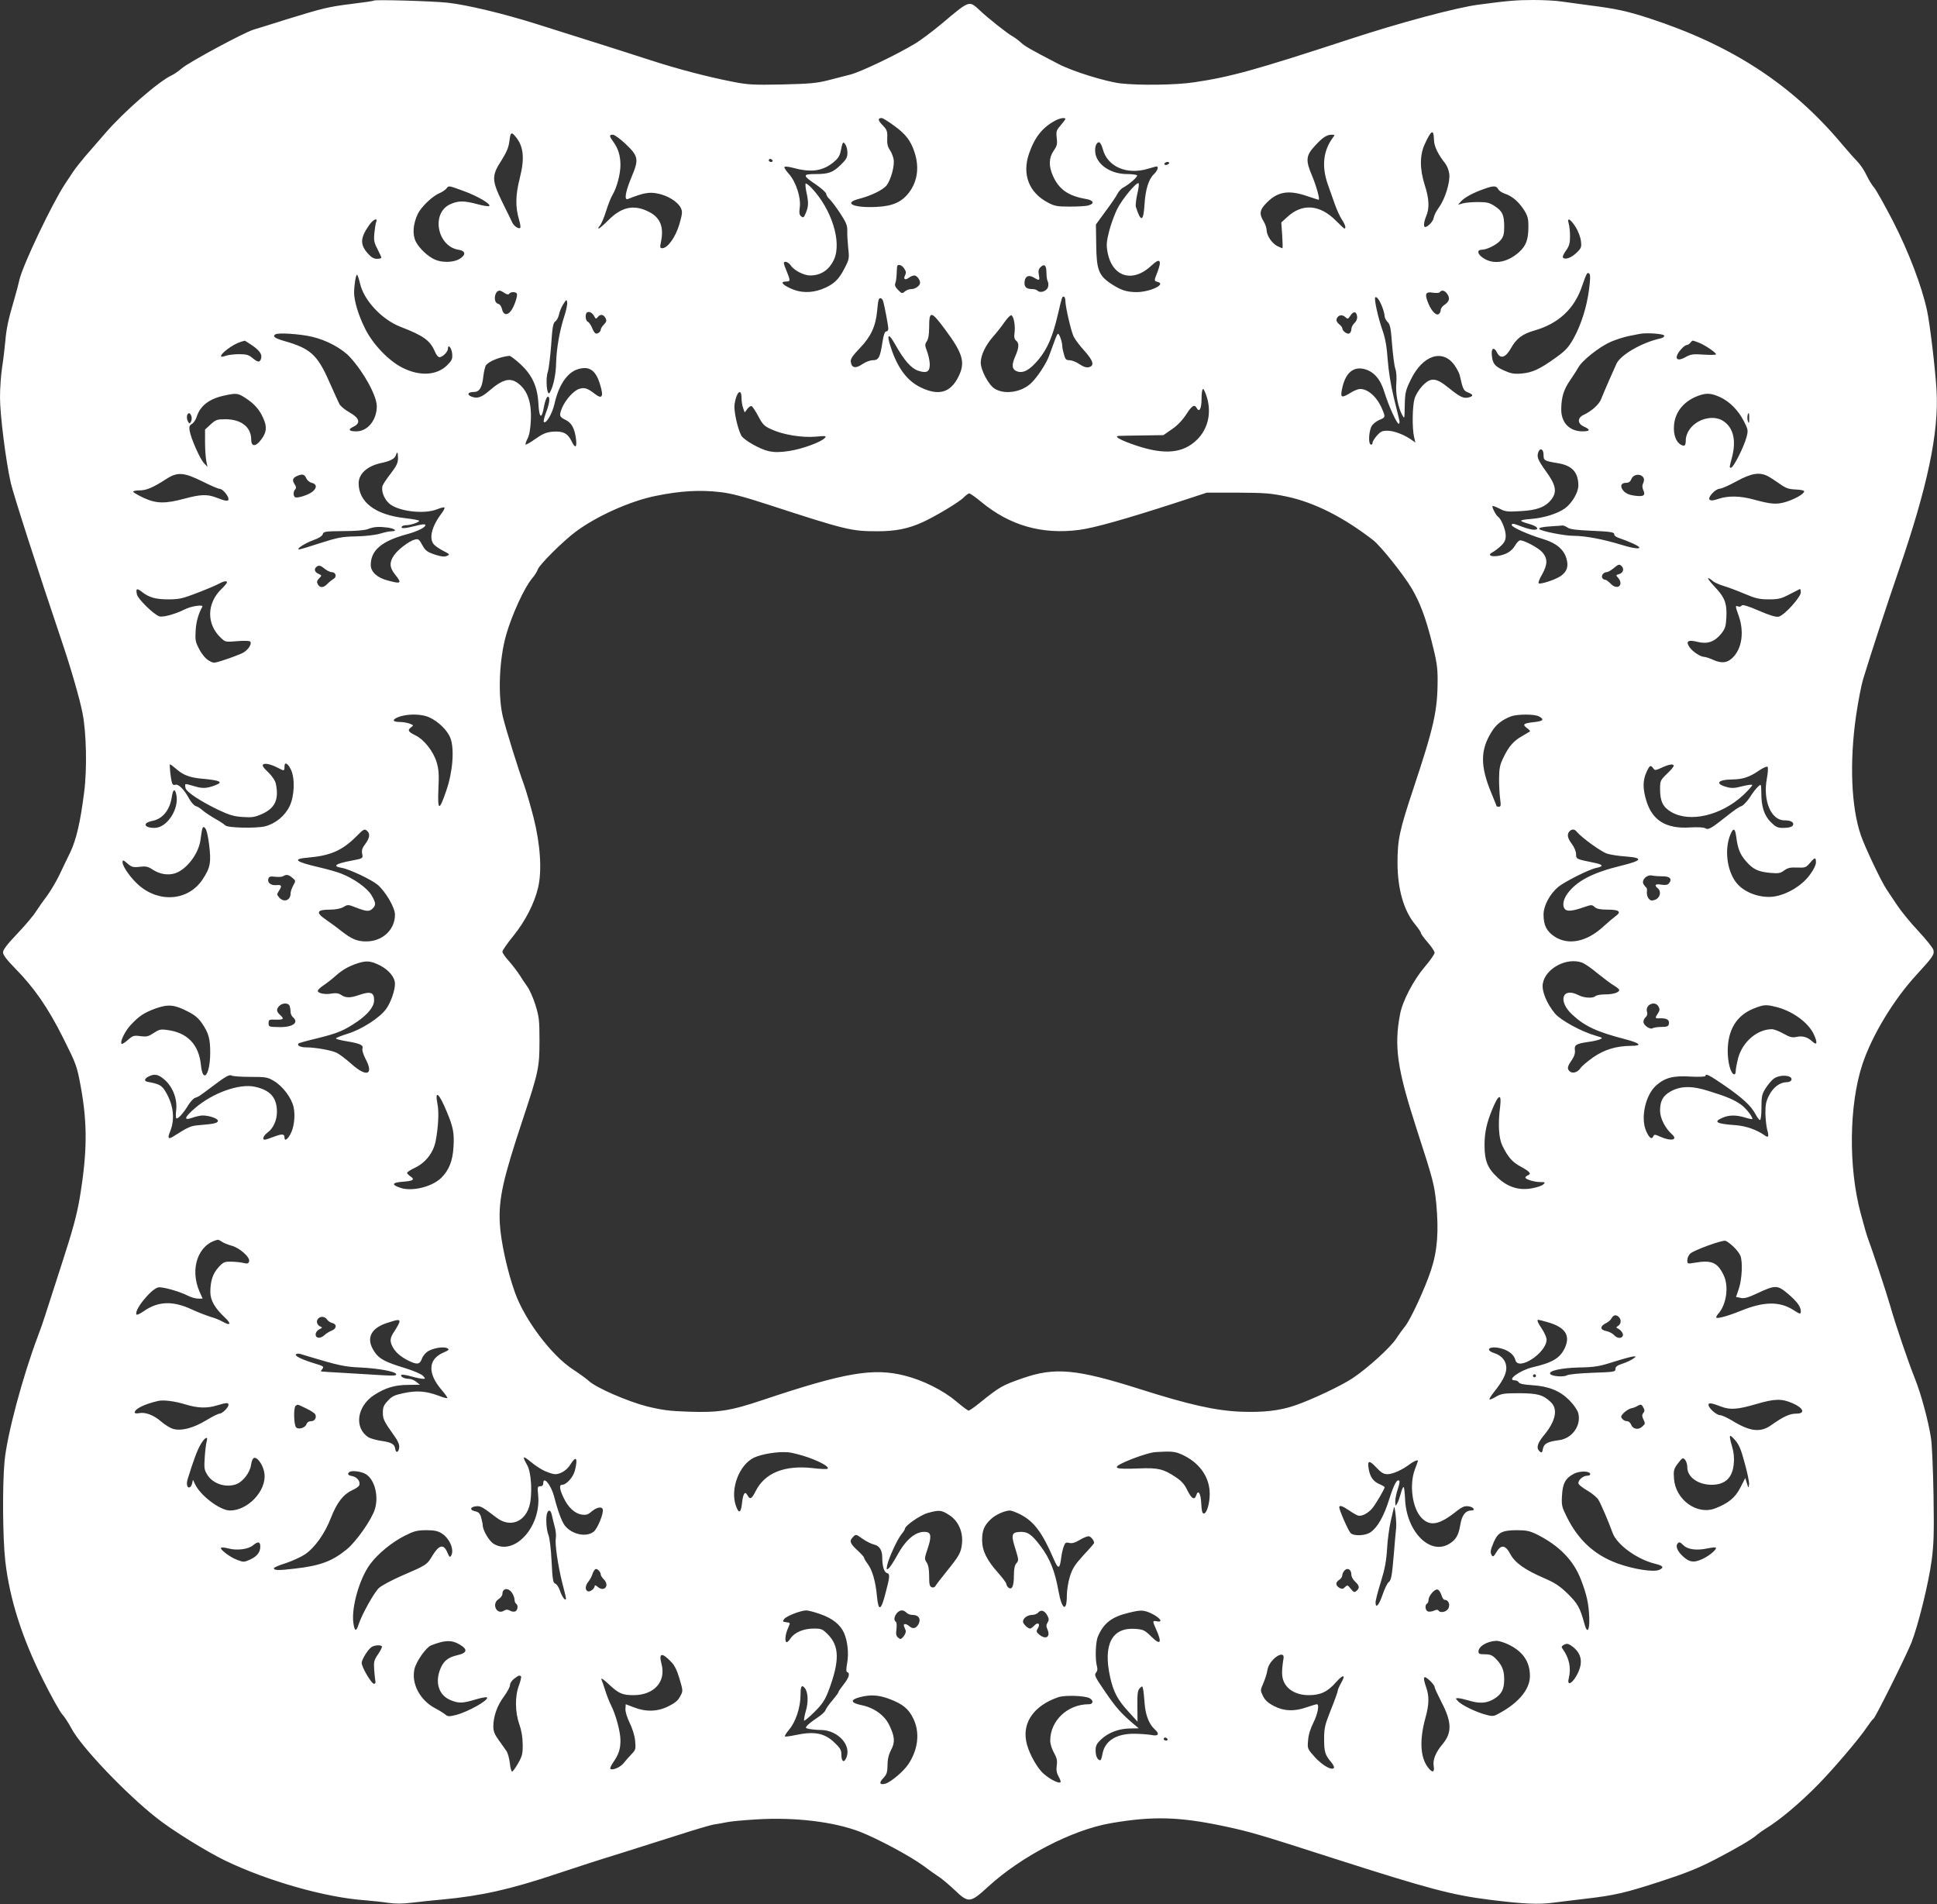 <?xml version="1.0" standalone="no"?>
<!DOCTYPE svg PUBLIC "-//W3C//DTD SVG 20010904//EN"
 "http://www.w3.org/TR/2001/REC-SVG-20010904/DTD/svg10.dtd">
<svg version="1.0" xmlns="http://www.w3.org/2000/svg"
 width="1280pt" height="1258pt" viewBox="0 0 1280 1258"
 preserveAspectRatio="xMidYMid meet">
<rect x="0" y="0" width="1280" height="1258" fill="#333333" stroke="none"/>
<g transform="translate(0,1258) scale(0.1,-0.1)"
fill="#ffffff" stroke="none">
<path d="M2470 12576 c-3 -3 -66 -12 -140 -21 -156 -19 -194 -28 -430 -101
-96 -30 -197 -62 -225 -70 -67 -21 -428 -216 -473 -255 -20 -17 -49 -38 -66
-46 -85 -38 -320 -243 -441 -384 -44 -50 -104 -119 -133 -153 -29 -34 -64 -79
-79 -101 -14 -22 -38 -58 -53 -80 -85 -128 -278 -534 -301 -631 -6 -27 -21
-85 -34 -129 -40 -134 -53 -197 -60 -280 -4 -44 -13 -122 -21 -172 -8 -51 -14
-140 -14 -198 0 -117 38 -417 71 -565 19 -81 173 -560 335 -1040 61 -180 121
-386 140 -485 25 -129 30 -368 10 -520 -25 -198 -52 -312 -91 -395 -20 -41
-54 -111 -75 -156 -22 -44 -59 -106 -82 -137 -24 -31 -55 -76 -70 -99 -14 -24
-69 -89 -122 -145 -67 -70 -96 -108 -96 -125 0 -17 24 -49 78 -104 127 -129
217 -258 318 -459 88 -176 92 -186 117 -321 46 -249 44 -439 -7 -744 -19 -110
-47 -213 -116 -425 -50 -154 -100 -309 -111 -344 -11 -36 -33 -99 -49 -140
-102 -271 -204 -654 -220 -826 -15 -164 -12 -509 5 -660 29 -251 110 -504 247
-779 55 -111 113 -214 128 -231 15 -16 43 -59 61 -93 62 -120 360 -433 565
-594 102 -81 331 -223 454 -282 281 -135 663 -243 920 -261 47 -4 116 -11 154
-17 49 -7 95 -7 160 1 50 6 141 16 201 21 256 24 448 67 755 170 113 38 302
99 420 135 118 37 296 94 395 125 99 32 198 61 220 65 22 3 60 10 85 15 25 6
114 14 197 19 254 16 513 -15 687 -82 119 -47 330 -160 416 -223 41 -31 91
-66 110 -78 19 -13 64 -51 100 -85 90 -86 102 -84 217 21 219 202 558 378 813
422 278 48 452 43 750 -20 172 -37 215 -49 725 -213 627 -201 782 -242 1030
-273 224 -28 323 -32 420 -19 44 6 140 17 213 26 190 22 261 38 497 115 163
53 244 85 360 145 149 78 242 132 280 166 11 9 34 25 51 36 89 53 228 169 351
295 101 103 272 304 318 374 20 29 40 56 46 59 13 9 212 408 250 502 44 111
115 398 134 546 14 107 16 181 12 430 -3 166 -10 336 -17 377 -17 112 -66 292
-106 392 -45 112 -127 353 -164 483 -26 91 -123 382 -148 447 -6 15 -27 89
-47 164 -81 304 -76 712 11 979 63 192 208 432 361 597 105 115 117 131 109
162 -3 13 -47 68 -98 123 -51 54 -115 132 -142 173 -27 41 -59 89 -70 105 -34
50 -142 277 -169 356 -64 185 -76 483 -32 789 14 96 35 204 46 240 54 178 160
500 234 715 193 560 268 917 252 1195 -8 139 -44 444 -63 529 -35 162 -122
389 -225 590 -56 108 -112 207 -124 221 -13 14 -35 50 -50 81 -14 31 -43 74
-64 95 -21 21 -66 73 -101 114 -330 393 -726 651 -1271 829 -145 47 -217 63
-389 85 -69 9 -155 21 -192 26 -37 6 -120 10 -185 10 -110 0 -171 -5 -364 -31
-145 -19 -516 -118 -854 -229 -617 -202 -786 -249 -1026 -284 -119 -18 -360
-21 -484 -7 -99 12 -316 79 -410 128 -185 96 -222 117 -250 143 -16 15 -41 33
-54 40 -29 15 -160 118 -216 171 -72 67 -66 69 -250 -86 -59 -49 -139 -110
-178 -133 -120 -73 -363 -189 -429 -205 -35 -9 -101 -26 -148 -38 -71 -18
-120 -23 -300 -27 -193 -4 -228 -2 -329 18 -169 33 -367 85 -551 145 -91 30
-253 81 -360 115 -107 34 -278 88 -380 120 -225 71 -465 128 -591 142 -105 11
-481 22 -489 14z m3439 -827 c76 -55 109 -98 134 -174 33 -99 20 -193 -36
-267 -48 -63 -108 -90 -214 -95 -151 -8 -225 25 -117 53 79 20 158 59 182 88
30 39 55 132 47 175 -4 19 -15 47 -26 62 -13 19 -18 41 -16 77 2 45 -2 55 -31
85 -31 32 -33 47 -6 47 8 0 45 -23 83 -51z m1131 45 c0 -4 -14 -22 -31 -42
-28 -32 -31 -40 -26 -83 5 -41 2 -53 -21 -86 -31 -46 -33 -100 -4 -165 40 -90
102 -133 220 -153 49 -8 57 -31 15 -42 -16 -5 -71 -8 -123 -8 -84 0 -101 3
-146 27 -125 66 -171 186 -124 323 38 110 90 175 177 220 29 15 63 20 63 9z
m2436 -139 c1 -43 27 -95 75 -156 11 -14 23 -44 26 -67 7 -54 -27 -165 -68
-222 -18 -24 -33 -55 -35 -69 -2 -22 -38 -60 -56 -61 -13 0 -9 35 7 73 22 52
19 115 -10 204 -34 107 -34 199 1 273 43 93 58 100 60 25z m-6074 28 c58 -66
67 -144 33 -279 -29 -115 -30 -190 -5 -276 8 -26 11 -50 8 -53 -10 -11 -43 12
-54 37 -6 13 -35 73 -65 133 -70 144 -71 174 -6 274 34 54 48 87 53 127 7 58
12 64 36 37z m732 -54 c85 -81 89 -101 40 -217 -41 -98 -51 -157 -25 -147 103
41 142 48 198 36 66 -13 132 -54 152 -95 12 -25 10 -38 -10 -109 -25 -84 -77
-157 -113 -157 -14 0 -16 6 -9 38 22 101 -3 164 -78 202 -99 51 -181 34 -269
-55 -30 -30 -59 -55 -64 -55 -5 0 -1 9 8 19 10 11 28 54 41 96 13 42 33 93 45
112 27 46 50 135 50 193 0 60 -15 109 -45 150 -30 41 -31 50 -5 50 11 0 49
-28 84 -61z m4672 39 c-62 -85 -73 -188 -32 -305 13 -37 34 -97 47 -133 13
-36 33 -81 46 -100 22 -33 30 -60 17 -60 -3 0 -27 23 -54 50 -108 110 -226
119 -327 23 l-36 -33 6 -85 c3 -47 4 -85 1 -85 -3 0 -18 7 -35 15 -35 19 -69
70 -69 105 0 14 -9 40 -20 58 -31 50 -26 77 23 125 71 71 142 83 263 42 41
-14 76 -25 78 -25 10 0 -16 93 -43 157 -44 103 -42 134 16 197 54 59 79 75
112 76 23 0 23 -1 7 -22z m-3206 -98 c0 -29 -8 -44 -42 -77 -54 -53 -82 -63
-169 -63 -87 0 -87 -9 4 -70 36 -25 66 -52 67 -61 0 -9 10 -24 22 -35 11 -10
43 -52 70 -93 39 -60 48 -81 47 -115 -1 -22 2 -74 6 -114 8 -69 7 -75 -26
-138 -37 -73 -73 -106 -149 -135 -70 -26 -143 -25 -207 6 -57 26 -68 45 -27
45 28 0 28 6 -2 79 -8 18 -14 37 -14 42 0 18 30 8 45 -14 21 -33 87 -67 128
-67 72 0 126 36 158 105 53 115 -15 332 -147 472 -19 20 -37 33 -40 30 -3 -3
-1 -29 5 -57 15 -68 14 -94 -4 -137 -13 -31 -17 -34 -31 -22 -12 10 -14 23 -9
58 9 65 -25 170 -72 222 -20 22 -33 43 -29 46 4 4 26 2 49 -4 124 -34 196 -25
269 30 32 25 45 43 52 72 15 71 16 72 32 51 8 -11 14 -36 14 -56z m1688 23
c31 -115 159 -170 298 -128 27 8 52 15 57 15 15 0 6 -28 -17 -50 -35 -32 -57
-102 -63 -202 -7 -114 -24 -118 -57 -15 -3 10 1 48 9 84 9 36 13 69 9 72 -12
12 -110 -106 -142 -171 -18 -37 -42 -103 -53 -147 -17 -68 -19 -89 -10 -138
31 -165 168 -205 293 -85 52 49 66 34 39 -39 -26 -66 -26 -65 0 -72 57 -15
-50 -66 -139 -67 -69 0 -109 14 -177 60 -75 52 -89 91 -91 251 l-2 136 63 86
c35 47 71 99 79 116 9 17 26 36 39 42 39 21 97 72 91 80 -3 5 -33 9 -66 9
-100 0 -187 53 -207 125 -11 41 0 85 22 85 7 0 18 -21 25 -47z m-2183 -73 c3
-5 -1 -10 -9 -10 -9 0 -16 5 -16 10 0 6 4 10 9 10 6 0 13 -4 16 -10z m2620
-20 c-3 -5 -13 -10 -21 -10 -8 0 -12 5 -9 10 3 6 13 10 21 10 8 0 12 -4 9 -10z
m-4664 -181 c92 -33 185 -87 172 -100 -4 -4 -39 1 -78 12 -89 24 -128 24 -183
-2 -124 -60 -82 -276 57 -299 48 -7 52 -33 9 -60 -39 -24 -113 -27 -162 -6
-47 20 -104 73 -128 119 -24 48 -19 116 13 184 23 47 97 118 144 137 16 7 36
20 44 29 17 22 13 22 112 -14z m6839 12 c5 -11 26 -25 45 -31 47 -15 92 -54
127 -109 23 -37 28 -56 28 -105 0 -89 -15 -129 -61 -171 -72 -65 -155 -83
-222 -49 -51 26 -65 64 -24 64 35 1 102 35 125 65 17 21 22 41 22 86 0 78 -11
103 -61 136 -36 24 -52 28 -113 28 -39 0 -84 -4 -101 -9 l-30 -9 20 23 c23 25
77 55 150 81 64 23 82 23 95 0z m-7414 -218 c-4 -9 -9 -41 -12 -72 -5 -47 -2
-64 20 -106 14 -27 26 -53 26 -57 0 -5 -13 -8 -29 -8 -21 0 -38 10 -60 35 -53
60 -51 102 8 187 26 38 59 53 47 21z m7928 -36 c15 -25 31 -66 33 -90 5 -39 2
-47 -27 -75 -34 -34 -76 -50 -91 -35 -5 5 2 24 19 47 22 31 27 49 27 95 0 31
-4 69 -9 85 -13 44 13 29 48 -27z m-4439 -271 c13 -19 14 -29 6 -45 -14 -25 0
-35 25 -16 10 8 27 15 36 15 16 0 38 -27 38 -49 0 -18 -31 -41 -57 -41 -15 0
-34 -7 -44 -16 -17 -15 -20 -14 -44 10 -19 19 -24 32 -19 44 4 9 8 35 9 57 1
22 2 46 3 53 3 20 31 13 47 -12z m940 -27 c0 -24 4 -50 8 -57 5 -7 6 -24 3
-37 -7 -28 -51 -44 -69 -26 -6 6 -21 11 -33 11 -39 0 -54 11 -54 40 0 42 25
58 60 37 39 -23 42 -22 35 16 -5 25 -2 39 10 51 26 26 40 14 40 -35z m3586
-109 c-15 -118 -53 -237 -103 -327 -34 -60 -53 -80 -117 -126 -107 -77 -156
-99 -227 -105 -51 -4 -71 0 -117 21 -61 28 -74 45 -79 103 -4 46 15 53 35 14
22 -44 57 -33 92 30 35 63 76 94 154 116 160 46 265 143 316 295 30 86 34 94
48 80 7 -7 6 -39 -2 -101z m-8122 38 c24 -111 145 -240 267 -287 155 -60 196
-90 229 -166 7 -19 21 -35 29 -35 21 0 56 36 56 56 0 35 25 5 28 -33 3 -36 -2
-45 -34 -77 -69 -67 -180 -73 -294 -16 -93 47 -198 157 -249 262 -43 87 -71
180 -71 234 0 50 12 124 20 119 3 -2 12 -28 19 -57z m955 -64 c16 -10 26 -12
31 -5 8 14 42 14 50 2 8 -14 -17 -88 -40 -117 -25 -31 -50 -24 -58 15 -4 17
-14 31 -26 34 -34 9 -24 87 11 87 5 0 19 -7 32 -16z m6231 -8 c18 -28 12 -49
-21 -71 -13 -8 -24 -24 -24 -36 0 -11 -7 -22 -16 -26 -20 -7 -52 33 -71 87
-19 51 -10 64 37 56 22 -3 41 -2 45 4 11 17 34 11 50 -14z m-2525 -43 c1 -42
37 -199 55 -237 9 -19 41 -61 71 -94 59 -66 68 -98 30 -108 -17 -4 -36 2 -63
20 -20 14 -50 26 -65 26 -23 0 -29 6 -37 38 -6 20 -11 44 -11 52 0 32 -22 92
-30 84 -8 -8 -14 -25 -57 -144 -19 -52 -78 -143 -120 -182 -63 -60 -175 -77
-240 -36 -40 24 -93 124 -92 173 0 48 32 114 80 169 25 28 60 73 78 99 18 26
38 46 44 44 16 -5 28 -73 21 -118 -4 -25 -1 -39 10 -49 22 -17 20 -48 -5 -104
-26 -59 -22 -88 13 -100 41 -14 84 10 142 80 58 70 93 153 126 294 29 123 28
120 40 120 5 0 10 -12 10 -27z m2094 -41 c9 -23 16 -51 16 -62 0 -10 9 -27 20
-38 16 -15 21 -39 29 -147 6 -72 15 -145 22 -163 7 -20 9 -59 6 -95 -6 -64 11
-157 38 -207 17 -30 16 -34 18 70 2 76 6 93 40 162 78 161 209 205 288 96 16
-23 32 -53 35 -67 21 -94 26 -103 55 -114 36 -14 37 -25 3 -33 -33 -8 -55 2
-133 65 -83 67 -117 69 -172 11 -21 -22 -44 -59 -51 -83 -15 -49 -17 -194 -4
-252 l9 -39 -24 17 c-47 34 -115 60 -157 61 -37 1 -48 -4 -73 -32 -16 -18 -29
-39 -29 -48 0 -9 -6 -14 -12 -11 -18 6 -12 94 8 125 9 13 31 30 50 38 39 16
40 18 18 70 -33 80 -93 134 -146 134 -13 0 -41 -11 -63 -25 -57 -35 -67 -33
-59 13 20 114 73 164 152 143 62 -17 105 -67 131 -154 26 -85 81 -207 94 -207
5 0 7 10 4 23 -3 12 -19 81 -37 152 -19 78 -35 178 -40 250 -6 86 -16 142 -35
195 -29 83 -56 206 -47 215 9 9 28 -17 46 -63z m-3299 41 c8 -23 35 -163 35
-185 0 -10 -6 -18 -14 -18 -9 0 -17 -22 -24 -67 -16 -104 -25 -123 -64 -123
-18 0 -48 -11 -71 -27 -44 -30 -70 -24 -75 18 -2 18 13 40 60 89 72 74 105
145 114 244 3 34 7 67 10 74 5 18 21 15 29 -5z m-2104 -96 c-33 -101 -53 -216
-56 -312 -1 -79 -19 -161 -42 -199 -19 -30 -30 94 -12 140 5 16 15 93 21 173
8 120 13 148 28 158 10 7 20 27 24 45 3 18 16 49 28 68 21 33 23 33 26 12 2
-12 -6 -51 -17 -85z m195 -5 c10 -20 13 -21 24 -7 17 21 37 19 51 -6 9 -17 7
-25 -10 -43 -12 -12 -21 -27 -21 -33 0 -16 -24 -33 -36 -25 -6 4 -16 21 -23
39 -7 17 -19 34 -27 37 -14 6 -19 47 -7 60 13 12 37 1 49 -22z m5042 -3 c2
-15 -5 -32 -18 -44 -11 -10 -20 -28 -20 -40 0 -13 -7 -25 -15 -29 -15 -5 -45
18 -45 36 0 5 -10 18 -22 27 -14 12 -19 24 -15 35 10 25 35 30 56 12 17 -16
19 -15 35 9 20 31 40 28 44 -6z m-2721 -88 c117 -158 133 -216 87 -309 -53
-107 -130 -129 -249 -72 -90 43 -154 128 -199 267 -29 87 -15 96 28 20 61
-109 107 -161 155 -177 57 -18 76 -6 75 46 -1 22 -9 59 -18 83 -15 39 -15 46
-1 67 10 15 15 47 15 92 0 112 13 110 107 -17z m-4185 -46 c96 -22 200 -78
253 -137 93 -103 175 -255 175 -323 -1 -92 -61 -165 -136 -165 -50 0 -57 13
-16 32 47 23 37 57 -28 93 -30 17 -60 42 -67 55 -7 14 -38 82 -69 152 -77 174
-124 216 -292 264 -67 19 -83 31 -62 45 18 12 161 3 242 -16z m8935 8 c3 -7
-8 -15 -24 -19 -121 -26 -261 -107 -290 -165 -17 -36 -89 -200 -103 -237 -13
-34 -63 -79 -115 -103 -43 -20 -42 -59 3 -78 44 -20 40 -31 -10 -31 -88 0
-143 59 -141 149 1 78 17 128 57 186 19 28 44 66 55 86 26 48 142 139 216 171
33 14 85 31 115 37 30 6 64 13 75 15 43 9 158 1 162 -11z m-9332 -64 c51 -35
69 -61 60 -89 -8 -26 -21 -25 -57 5 -24 20 -40 25 -88 25 -32 0 -71 -5 -86
-10 -15 -6 -29 -8 -32 -6 -13 14 75 81 128 97 14 4 26 8 27 8 1 1 22 -13 48
-30z m9556 19 c37 -12 119 -67 119 -79 0 -4 -36 -5 -81 -2 -70 5 -85 3 -120
-16 -61 -35 -80 -8 -33 48 14 17 32 31 39 31 7 0 18 7 25 15 15 18 10 18 51 3z
m-7783 -143 c79 -73 114 -149 120 -263 5 -98 22 -105 37 -17 6 32 16 60 23 63
19 6 15 -39 -9 -102 -12 -31 -19 -60 -15 -64 15 -14 55 54 70 119 28 126 85
209 156 230 73 22 115 -6 143 -94 28 -88 18 -109 -34 -68 -48 37 -68 43 -103
31 -36 -12 -89 -71 -112 -125 -20 -50 -18 -59 21 -78 41 -19 62 -56 71 -125 8
-61 -5 -68 -29 -17 -25 52 -57 68 -123 63 -44 -4 -66 -13 -115 -47 -33 -24
-63 -41 -66 -38 -2 3 3 20 13 39 12 22 19 63 22 123 5 110 -19 186 -74 234
-57 50 -107 40 -199 -39 -53 -46 -80 -55 -118 -41 -34 13 -26 31 13 31 38 0
56 28 64 104 4 33 12 66 18 74 23 27 94 55 155 61 6 0 38 -24 71 -54z m4538
-222 c31 -105 5 -210 -68 -280 -91 -88 -211 -99 -396 -38 -108 36 -158 64
-116 65 11 1 80 2 155 3 l137 2 56 39 c36 24 70 60 94 97 39 60 55 70 70 43
18 -32 32 -3 32 62 0 35 4 64 10 64 5 0 17 -26 26 -57z m-3076 -2 c0 -22 5
-52 11 -68 l10 -28 18 24 c10 13 23 21 29 17 6 -4 26 -34 44 -68 28 -53 39
-64 86 -85 76 -35 201 -56 292 -48 66 6 73 5 61 -8 -22 -27 -153 -75 -238 -87
-61 -9 -94 -9 -133 -1 -58 13 -166 74 -182 104 -24 46 -50 163 -44 205 11 81
46 113 46 43z m-3279 0 c60 -39 94 -77 119 -135 26 -57 22 -94 -16 -143 -35
-46 -64 -45 -64 3 0 82 -66 134 -170 134 -55 0 -64 -3 -98 -34 l-37 -34 0 -84
c0 -46 4 -101 8 -123 l8 -40 -24 26 c-27 30 -86 164 -94 214 -4 26 -1 35 15
44 11 6 26 28 32 48 23 72 83 118 180 139 81 18 92 17 141 -15z m9746 5 c64
-30 120 -87 158 -161 27 -54 28 -60 16 -104 -18 -66 -86 -201 -102 -201 -12 0
-12 -1 6 67 30 114 9 200 -60 243 -66 41 -174 12 -222 -60 -13 -18 -23 -47
-23 -65 0 -39 -7 -47 -31 -34 -33 17 -52 67 -47 128 7 95 73 170 178 202 44
13 74 9 127 -15z m-10102 -126 c3 -11 2 -27 -3 -36 -9 -16 -11 -15 -21 4 -11
21 -6 52 9 52 5 0 11 -9 15 -20z m10294 -17 c0 -29 -2 -33 -8 -18 -7 18 -4 55
5 55 2 0 4 -17 3 -37z m-1359 -237 c0 -39 4 -41 93 -56 95 -15 137 -60 137
-148 0 -46 -43 -118 -89 -151 -49 -35 -138 -63 -226 -70 -82 -7 -83 -12 -6
-34 50 -14 67 -37 27 -37 -14 0 -49 9 -78 20 -60 23 -68 24 -68 10 0 -13 111
-63 202 -90 89 -26 141 -68 159 -129 16 -54 4 -88 -39 -118 -37 -24 -131 -55
-144 -47 -5 3 5 29 22 58 37 66 38 105 3 146 -24 29 -119 80 -148 80 -7 0 -22
-15 -33 -34 -23 -39 -59 -60 -113 -69 -48 -7 -70 6 -38 23 13 7 39 26 57 43
25 24 32 39 32 69 0 38 -30 110 -50 123 -13 8 -43 65 -37 71 3 3 23 -5 47 -17
37 -20 52 -21 140 -16 110 6 165 28 204 80 36 49 27 94 -38 183 -55 77 -62 96
-50 128 12 30 34 18 34 -18z m-7570 -24 c0 -30 -10 -51 -46 -98 -25 -32 -50
-69 -55 -81 -12 -31 6 -85 40 -117 56 -54 232 -76 319 -41 24 10 46 15 49 12
3 -4 -5 -21 -19 -39 -67 -88 -86 -170 -48 -208 10 -10 38 -29 62 -41 41 -21
42 -23 21 -32 -16 -7 -38 -5 -80 9 -50 17 -61 25 -82 62 -21 39 -26 43 -50 37
-38 -10 -112 -66 -138 -105 -31 -45 -29 -80 7 -125 48 -60 42 -65 -49 -40 -69
18 -111 57 -111 102 0 97 72 158 238 203 78 21 134 51 121 64 -3 4 -32 0 -65
-9 -67 -17 -98 -19 -89 -5 3 6 16 10 29 10 28 0 86 19 86 29 0 4 -44 12 -97
18 -193 22 -303 106 -303 230 0 62 56 113 145 133 64 13 93 29 101 52 9 29 14
21 14 -20z m-1288 -155 c52 -26 101 -47 110 -47 19 0 58 -46 58 -68 0 -16 -19
-14 -85 12 -56 21 -100 20 -207 -9 -128 -34 -184 -33 -270 6 -37 18 -68 36
-68 40 0 5 19 9 43 9 45 0 89 19 177 76 73 47 115 44 242 -19z m683 21 c6 -12
21 -25 35 -28 33 -8 36 -31 8 -56 -26 -23 -103 -48 -118 -39 -13 8 -13 38 1
52 8 8 7 17 -5 35 -18 27 -11 43 24 56 31 12 43 7 55 -20z m8838 0 c2 -7 0
-21 -5 -32 -7 -12 -6 -27 1 -44 17 -36 2 -45 -57 -37 -33 4 -57 14 -72 30 -27
29 -20 55 15 55 18 0 28 7 35 24 14 37 70 39 83 4z m819 16 c17 -9 52 -32 79
-51 41 -29 59 -35 104 -37 30 -1 56 -6 57 -11 3 -16 -55 -50 -117 -70 -64 -20
-100 -17 -214 14 -90 25 -171 27 -235 5 -35 -12 -51 -13 -59 -5 -14 14 38 71
67 72 12 0 62 22 111 49 99 54 152 62 207 34z m-6925 -105 c72 -8 153 -29 322
-84 516 -168 546 -175 721 -175 119 0 201 17 293 58 90 41 248 136 276 166 14
14 30 26 36 26 6 0 42 -25 79 -56 190 -157 402 -217 648 -185 99 13 308 72
638 179 l205 67 205 0 c183 -1 218 -4 328 -27 179 -39 370 -135 565 -286 50
-38 202 -229 256 -320 54 -92 91 -190 131 -347 33 -129 40 -172 40 -253 0
-208 -24 -313 -160 -722 -92 -277 -105 -337 -105 -490 0 -172 41 -317 116
-407 21 -26 39 -52 39 -58 0 -6 20 -33 45 -62 25 -28 45 -59 45 -68 0 -9 -29
-51 -65 -93 -74 -87 -147 -226 -163 -312 -41 -213 -19 -363 108 -755 112 -345
118 -371 131 -496 17 -184 8 -311 -34 -439 -40 -122 -135 -327 -172 -373 -14
-18 -41 -54 -59 -82 -38 -58 -190 -196 -288 -261 -73 -49 -272 -143 -381 -180
-102 -35 -211 -47 -360 -41 -166 7 -340 46 -667 150 -417 132 -559 145 -772
71 -138 -48 -151 -56 -288 -166 -33 -27 -64 -48 -69 -48 -6 0 -43 28 -83 62
-86 72 -219 139 -339 169 -207 53 -396 21 -939 -161 -214 -72 -294 -84 -494
-77 -123 4 -173 11 -271 35 -129 33 -340 125 -385 169 -14 13 -61 47 -105 76
-141 92 -318 327 -382 507 -51 142 -94 340 -100 455 -9 164 21 296 152 690
104 314 110 342 110 520 0 136 -3 158 -27 236 -15 47 -39 101 -53 120 -14 19
-37 54 -52 78 -16 24 -47 65 -70 91 -24 26 -43 54 -43 62 0 9 32 55 72 104 80
99 139 215 164 320 26 111 15 284 -30 462 -20 78 -49 178 -65 222 -34 91 -117
358 -137 440 -35 141 -26 382 21 546 38 133 120 312 171 372 17 20 34 47 38
60 10 31 164 184 249 248 139 104 362 204 532 238 162 33 288 40 422 25z
m5601 -234 c15 -12 57 -17 144 -21 143 -6 169 -10 165 -26 -1 -7 16 -18 38
-25 22 -7 62 -23 88 -35 80 -37 32 -42 -77 -8 -124 38 -242 60 -321 60 -56 0
-209 30 -222 44 -9 9 18 15 82 19 33 2 65 4 70 5 6 1 20 -5 33 -13z m-7794 -1
c47 -7 64 -24 23 -24 -13 0 -47 -7 -76 -16 -30 -9 -100 -17 -160 -18 -93 -2
-121 -8 -234 -44 -70 -23 -133 -42 -140 -42 -24 1 36 40 93 61 37 13 60 28 63
40 5 17 16 19 134 20 81 0 141 5 163 13 42 16 71 18 134 10z m-373 -294 c28 0
37 -31 14 -44 -10 -6 -29 -21 -41 -33 -26 -28 -50 -29 -64 -3 -8 15 -6 24 9
39 19 19 18 19 -5 30 -28 12 -31 36 -7 50 13 7 24 3 46 -15 16 -13 37 -24 48
-24z m8528 36 c15 -18 5 -43 -22 -50 -20 -5 -20 -6 -3 -25 10 -11 16 -28 14
-38 -5 -28 -38 -28 -65 1 -13 14 -30 26 -37 26 -8 0 -16 6 -19 14 -6 16 11 36
31 36 8 0 27 11 44 25 34 29 41 30 57 11z m597 -93 c10 -10 43 -25 73 -34 31
-9 94 -33 141 -53 71 -30 97 -36 158 -36 63 0 81 4 135 32 34 18 65 34 70 36
4 2 7 -8 7 -22 0 -31 -108 -151 -145 -160 -18 -5 -57 7 -132 39 -76 33 -109
42 -114 34 -4 -7 -14 -9 -23 -6 -20 8 -20 5 4 -63 36 -103 22 -211 -37 -272
-37 -38 -73 -43 -129 -19 -25 12 -54 21 -63 21 -24 0 -78 36 -97 65 -26 39 -8
50 54 34 65 -16 112 0 156 54 26 33 31 48 34 107 5 92 -10 133 -76 202 -30 32
-50 58 -44 58 6 0 18 -8 28 -17z m-9816 -11 c0 -4 -16 -24 -36 -43 -98 -94
-101 -232 -5 -323 30 -28 32 -29 110 -22 47 4 82 2 85 -3 12 -19 -18 -61 -58
-79 -23 -10 -73 -29 -113 -42 -71 -23 -71 -23 -104 -4 -20 12 -45 41 -62 74
-26 49 -28 62 -24 125 3 57 19 112 44 156 10 17 -77 4 -118 -18 -59 -30 -145
-54 -167 -45 -37 13 -141 115 -147 144 -9 40 -1 44 32 18 48 -38 92 -50 175
-50 70 0 94 5 187 41 58 22 122 49 141 59 38 21 60 25 60 12z m1336 -891 c61
-28 120 -86 140 -136 28 -73 16 -226 -27 -349 -47 -138 -58 -136 -52 11 5 93
2 131 -11 175 -21 72 -83 152 -142 180 -48 24 -53 34 -26 54 16 11 15 13 -11
23 -16 6 -46 11 -68 11 -52 0 -48 20 7 37 60 18 143 15 190 -6z m7333 6 c39
-20 29 -32 -32 -38 -70 -8 -79 -15 -47 -39 14 -10 23 -20 20 -23 -3 -2 -26
-15 -51 -30 -57 -32 -89 -69 -124 -142 -23 -46 -28 -70 -29 -138 0 -45 3 -106
7 -134 6 -44 5 -53 -8 -53 -8 0 -15 1 -15 3 0 1 -15 40 -34 85 -76 182 -75
289 4 412 29 45 66 74 125 97 40 15 154 16 184 0z m-8331 -341 c40 -21 42 -21
42 9 0 34 22 23 43 -21 27 -57 23 -173 -9 -240 -31 -65 -95 -117 -164 -134
-61 -14 -248 -10 -262 7 -6 7 -36 27 -67 44 -31 18 -67 42 -81 54 -14 13 -34
26 -46 29 -11 3 -31 25 -44 49 -33 61 -70 98 -91 92 -11 -4 -19 1 -22 12 -10
32 -19 123 -13 123 3 0 21 -14 40 -30 46 -41 91 -58 172 -65 120 -11 142 -22
87 -43 -58 -22 -86 -23 -140 -6 -29 9 -55 15 -58 13 -2 -3 -2 -15 1 -26 7 -27
99 -87 217 -144 72 -34 102 -43 161 -47 64 -4 81 -1 130 21 84 39 110 95 89
198 -4 20 -23 50 -51 77 -34 32 -42 46 -32 52 14 9 52 0 98 -24z m9222 14 c0
-6 -20 -30 -45 -53 -43 -42 -45 -46 -45 -101 0 -80 19 -119 74 -151 123 -72
331 -23 476 112 36 34 62 64 59 67 -3 4 -34 -1 -67 -9 -48 -13 -70 -14 -101
-5 -80 21 -61 49 34 50 72 1 115 15 179 59 26 18 52 29 56 25 5 -5 3 -39 -4
-76 -28 -146 27 -278 115 -278 37 0 59 -9 59 -25 0 -17 -23 -25 -71 -25 -32 0
-46 7 -77 38 -44 44 -63 102 -63 194 -1 59 -1 60 -21 41 -12 -10 -36 -41 -54
-70 -19 -28 -44 -55 -56 -59 -13 -3 -52 -30 -88 -59 -110 -87 -130 -100 -150
-88 -10 7 -50 9 -102 6 -157 -10 -248 45 -288 174 -25 81 -25 136 0 191 21 46
27 50 45 26 10 -15 15 -15 56 4 49 23 79 27 79 12z m-9895 -189 c21 -95 -61
-221 -144 -221 -70 0 -81 33 -15 46 68 13 116 71 129 157 8 53 20 61 30 18z
m217 -332 c14 -117 8 -151 -41 -226 -92 -142 -281 -162 -420 -45 -53 45 -111
126 -111 154 0 18 3 18 32 -7 28 -24 38 -27 81 -22 40 5 55 2 85 -18 48 -31
101 -40 149 -25 76 25 156 129 168 222 12 87 14 93 31 76 9 -9 19 -52 26 -109z
m1046 89 c19 -19 14 -46 -14 -84 -20 -26 -25 -41 -21 -64 7 -31 5 -32 -63 -45
-114 -21 -138 -38 -72 -49 50 -8 198 -78 239 -113 53 -47 113 -150 113 -196 0
-100 -82 -177 -190 -177 -60 0 -96 15 -165 69 -27 22 -74 56 -103 76 -67 46
-59 65 28 65 37 0 69 6 89 17 28 17 32 17 78 -1 74 -29 92 -30 113 -11 26 24
25 39 -5 90 -27 47 -117 111 -200 143 -27 11 -92 29 -143 41 -164 38 -184 56
-74 65 148 13 226 48 320 143 46 47 52 49 70 31z m7992 -4 c35 -41 165 -135
203 -145 23 -7 78 -15 122 -18 118 -9 108 -27 -37 -62 -184 -45 -289 -100
-350 -183 -31 -43 -36 -87 -13 -106 16 -13 53 -8 127 18 44 15 49 15 66 -1 13
-12 37 -17 85 -17 78 0 94 -14 52 -44 -16 -12 -52 -42 -80 -68 -108 -100 -228
-125 -319 -68 -55 35 -76 76 -76 147 0 59 41 136 97 183 43 35 205 117 253
126 50 10 44 22 -17 34 -118 24 -118 24 -118 56 0 18 -12 46 -27 67 -30 38
-35 66 -16 85 16 16 33 15 48 -4z m1053 -31 c10 -79 25 -117 63 -161 47 -55
80 -71 160 -79 57 -5 69 -3 94 16 24 17 41 21 86 19 53 -2 58 0 84 30 33 39
40 40 40 4 0 -17 -16 -50 -41 -83 -50 -68 -141 -125 -227 -141 -81 -15 -182
14 -241 71 -75 72 -101 230 -56 338 19 46 31 41 38 -14z m-9542 -272 c24 -20
24 -20 7 -51 -10 -18 -18 -42 -18 -54 0 -45 -44 -61 -75 -26 -16 18 -16 22 -3
42 23 35 20 43 -15 40 -38 -4 -63 18 -53 44 5 13 15 15 45 11 21 -2 45 -1 52
4 21 13 35 11 60 -10z m9057 9 c46 1 64 -18 41 -46 -9 -11 -22 -13 -51 -9 -40
7 -49 -3 -22 -25 24 -21 14 -63 -19 -75 -24 -8 -31 -6 -44 10 -8 11 -12 30
-10 43 2 12 0 25 -4 28 -5 3 -13 13 -19 23 -14 28 24 65 59 56 14 -3 45 -5 69
-5z m-8478 -588 c59 -30 100 -79 100 -122 0 -45 -28 -125 -59 -167 -42 -58
-162 -135 -254 -163 -42 -13 -77 -27 -77 -31 0 -4 33 -13 73 -19 88 -15 110
-25 102 -49 -3 -10 6 -39 20 -66 57 -106 9 -125 -91 -36 -37 33 -82 67 -99 75
-35 17 -141 36 -202 36 -38 0 -63 13 -50 26 3 3 60 19 128 35 132 33 171 49
261 110 68 47 109 97 110 137 2 56 -23 65 -102 37 -55 -19 -85 -19 -115 1 -18
12 -35 14 -61 10 -43 -9 -94 1 -94 17 0 7 17 23 38 37 20 13 56 41 78 61 47
42 90 66 149 85 58 18 84 16 145 -14z m7947 17 c15 -6 61 -37 101 -71 41 -33
89 -69 108 -80 19 -11 34 -24 34 -29 0 -16 -39 -29 -92 -29 -30 0 -59 -5 -66
-12 -15 -15 -75 -12 -111 7 -107 55 -138 -38 -43 -127 83 -78 163 -115 347
-163 104 -27 122 -45 43 -45 -98 -1 -174 -24 -249 -75 -38 -27 -75 -58 -84
-71 -18 -28 -51 -39 -70 -24 -21 17 -19 32 11 75 18 27 24 48 21 68 -4 33 8
41 89 53 27 3 60 11 74 16 24 10 22 11 -25 25 -96 27 -233 103 -270 147 -55
67 -88 149 -80 197 17 101 160 177 262 138z m-8543 -285 c3 -9 6 -26 6 -39 0
-12 7 -28 15 -35 43 -36 0 -68 -90 -66 -68 1 -70 2 -70 26 0 23 3 25 48 23 52
-1 57 5 27 32 -24 22 -25 38 -4 59 20 21 60 21 68 0z m9046 -5 c9 -16 8 -26
-4 -44 -22 -33 -21 -35 19 -33 41 1 59 -12 53 -38 -3 -15 -13 -19 -48 -19 -25
0 -51 -4 -58 -8 -18 -12 -62 19 -62 42 0 10 7 24 15 31 10 8 13 21 8 38 -11
45 55 73 77 31z m-9721 -31 c48 -24 73 -45 97 -81 43 -62 54 -104 53 -197 -1
-141 -48 -202 -61 -79 -13 137 -89 217 -224 234 -43 6 -54 3 -88 -20 -35 -23
-46 -26 -87 -21 -44 6 -51 4 -84 -25 -19 -17 -38 -29 -41 -26 -13 12 21 83 59
124 56 60 87 81 165 110 83 29 124 26 211 -19z m10490 31 c111 -25 220 -103
257 -183 26 -56 22 -77 -10 -47 -31 29 -65 39 -105 30 -28 -6 -43 -2 -86 22
-28 16 -63 29 -76 29 -96 0 -192 -82 -222 -187 -9 -35 -17 -74 -17 -89 0 -16
-5 -24 -12 -22 -22 7 -41 80 -41 153 0 139 57 234 168 280 68 27 82 29 144 14z
m-10639 -485 c54 -49 83 -128 74 -201 -4 -31 -2 -53 3 -53 13 0 46 37 77 88
15 24 35 45 44 48 23 7 29 11 114 75 91 69 115 82 131 72 6 -4 62 -8 122 -8
101 0 114 -2 155 -27 58 -34 116 -111 130 -172 13 -59 3 -139 -23 -183 -20
-35 -37 -43 -37 -19 0 25 -15 26 -69 6 -28 -11 -56 -20 -61 -20 -20 0 -9 27
18 47 38 28 62 81 62 137 0 94 -44 144 -147 166 -103 22 -278 -41 -395 -142
-71 -61 -77 -84 -17 -63 23 8 53 15 68 15 43 0 101 -20 101 -35 0 -15 -24 -21
-124 -29 -57 -5 -67 -9 -173 -76 -30 -19 -37 -9 -20 31 34 83 25 174 -27 263
-26 45 -42 54 -119 68 -26 4 -24 21 4 35 40 21 67 15 109 -23z m10309 -38
c118 -82 173 -133 202 -188 11 -21 24 -38 29 -38 6 0 10 35 10 83 0 75 3 88
29 129 17 26 41 54 55 63 45 30 132 19 112 -14 -4 -6 -16 -11 -28 -11 -44 0
-89 -32 -116 -84 -22 -42 -26 -63 -26 -121 1 -38 6 -88 12 -109 13 -45 8 -56
-16 -38 -51 37 -125 63 -194 68 -128 9 -149 22 -83 50 43 18 89 18 148 0 26
-8 47 -12 47 -9 0 18 -45 74 -77 96 -48 33 -93 52 -213 89 -110 35 -184 34
-252 -4 -49 -28 -68 -62 -68 -126 0 -50 33 -115 78 -156 43 -38 -5 -48 -75
-17 -35 16 -42 17 -47 5 -10 -26 -27 -14 -48 33 -38 87 -5 239 67 302 58 51
112 65 225 58 57 -3 100 -1 100 4 0 19 26 6 129 -65z m-8448 -168 c44 -104 51
-143 46 -233 -5 -95 -30 -157 -82 -208 -61 -59 -193 -91 -269 -65 -61 20 -56
35 13 40 71 5 85 14 54 35 -13 9 -23 19 -23 24 0 5 25 21 55 35 69 34 119 99
134 175 17 90 23 191 12 244 -19 97 9 76 60 -47z m6962 30 c-15 -116 -9 -208
15 -258 39 -78 65 -108 125 -140 58 -32 69 -46 42 -56 -8 -4 -15 -10 -15 -14
0 -12 59 -30 99 -30 32 0 34 -2 20 -15 -8 -9 -42 -20 -75 -26 -85 -16 -160 7
-227 70 -67 62 -87 112 -87 215 0 83 14 148 53 241 40 97 61 102 50 13z
m-8447 -892 c11 -8 39 -19 63 -26 55 -14 127 -79 117 -105 -5 -14 -12 -16 -39
-9 -17 4 -54 8 -80 8 -43 1 -52 -3 -82 -36 -38 -41 -55 -91 -55 -164 0 -56 29
-106 98 -171 43 -41 35 -54 -16 -26 -20 12 -56 26 -79 32 -23 7 -81 29 -129
51 -121 56 -218 53 -311 -11 -24 -17 -47 -28 -50 -25 -23 22 91 167 142 180
25 6 138 -25 197 -55 21 -11 51 -19 67 -19 l30 0 -20 45 c-67 152 -10 315 121
344 3 0 15 -5 26 -13z m9989 -33 c20 -19 41 -46 46 -60 16 -42 10 -156 -10
-216 l-19 -56 30 -6 c23 -6 48 1 108 29 122 57 135 57 205 -2 60 -51 84 -84
85 -114 0 -23 -3 -23 -51 8 -91 57 -194 55 -344 -6 -81 -33 -155 -54 -163 -46
-3 3 2 14 11 24 56 61 73 183 37 257 -41 85 -79 101 -192 82 -47 -8 -48 -8
-48 17 0 15 9 34 20 44 27 23 210 90 232 84 9 -2 33 -20 53 -39z m-757 -465
c17 -17 15 -45 -5 -58 -13 -8 -15 -13 -5 -16 23 -10 41 -35 36 -49 -8 -21 -38
-19 -59 5 -10 11 -33 22 -52 26 -41 8 -41 32 0 52 15 7 32 22 37 33 12 22 30
25 48 7z m-8536 -17 c7 -10 22 -20 33 -22 32 -7 31 -37 -2 -50 -15 -6 -38 -19
-50 -31 -11 -11 -29 -18 -40 -16 -26 5 -22 40 7 55 20 10 22 13 8 18 -22 9
-31 35 -17 51 16 20 46 17 61 -5z m478 -13 c0 -7 -14 -33 -30 -58 -34 -50 -36
-69 -16 -108 19 -36 52 -65 103 -91 59 -29 77 -27 91 12 6 18 25 40 40 49 37
22 105 33 128 20 15 -8 11 -13 -29 -30 -99 -44 -102 -137 -8 -246 23 -27 40
-51 37 -53 -2 -3 -29 4 -59 16 -82 30 -142 35 -227 17 -63 -13 -80 -21 -107
-51 -27 -28 -33 -43 -33 -78 0 -44 7 -58 82 -163 19 -27 28 -51 26 -68 -4 -33
-22 -39 -26 -9 -5 32 -24 43 -92 53 -34 5 -72 16 -86 24 -95 63 -76 203 37
278 75 49 139 68 228 68 l76 1 -24 19 c-13 11 -35 20 -50 20 -30 0 -59 16 -48
26 3 4 33 -1 65 -10 32 -9 67 -16 77 -16 17 0 17 1 0 20 -10 11 -63 34 -119
51 -134 41 -171 61 -203 110 -55 83 -26 150 78 186 76 25 89 27 89 11z m7588
-4 c114 -33 150 -85 114 -167 -31 -69 -81 -100 -216 -131 -83 -20 -173 -86
-116 -86 10 0 23 -6 27 -14 5 -9 35 -15 88 -18 109 -7 183 -37 245 -99 28 -28
53 -64 59 -84 22 -81 -38 -168 -125 -180 -78 -10 -101 -23 -108 -57 -5 -26 -8
-29 -21 -18 -25 21 -17 53 26 105 80 96 96 176 46 222 -51 48 -86 57 -207 58
-102 0 -119 -3 -154 -23 -21 -13 -41 -21 -43 -18 -3 3 10 24 29 48 56 70 81
117 82 158 1 46 -29 84 -80 100 -68 23 -27 50 45 31 52 -14 86 -42 95 -77 19
-75 206 48 206 135 0 14 -14 46 -30 70 -29 43 -36 61 -24 61 3 0 31 -7 62 -16z
m-8193 -225 c202 -61 246 -70 345 -74 122 -6 232 -26 238 -44 3 -10 -17 -12
-94 -7 -55 3 -166 10 -249 15 -82 4 -152 9 -154 10 -2 0 2 7 8 15 14 17 11 19
-54 39 -79 24 -126 47 -120 58 4 5 16 7 28 4 12 -4 36 -11 52 -16z m8756 -17
c-13 -9 -45 -24 -70 -32 -34 -11 -46 -20 -46 -35 0 -19 -8 -20 -150 -25 -85
-3 -159 -10 -171 -17 -22 -13 -101 -6 -110 9 -13 21 72 40 191 43 105 2 134 7
230 38 61 19 119 35 130 35 18 1 18 0 -4 -16z m-641 -112 c0 -5 -4 -10 -10
-10 -5 0 -10 5 -10 10 0 6 5 10 10 10 6 0 10 -4 10 -10z m1695 -181 c74 -32
87 -69 25 -69 -44 0 -86 -20 -164 -75 -72 -52 -141 -44 -260 29 -33 20 -69 36
-80 36 -23 0 -76 47 -76 68 0 16 20 13 85 -12 59 -22 107 -19 233 18 119 35
166 36 237 5z m-10620 -8 c82 -25 143 -27 211 -6 60 18 74 19 74 3 0 -17 -41
-58 -59 -58 -9 0 -49 -20 -90 -45 -85 -51 -162 -71 -216 -56 -19 5 -55 27 -79
48 -49 43 -106 65 -148 56 -16 -3 -28 -1 -28 4 0 24 61 55 155 77 35 8 108 -1
180 -23z m799 -27 c30 -14 57 -32 60 -40 9 -23 -5 -44 -29 -44 -15 0 -26 -8
-30 -20 -8 -24 -52 -37 -68 -21 -16 16 -18 134 -3 143 14 10 8 12 70 -18z
m8836 5 c9 -15 8 -24 -1 -35 -9 -11 -9 -21 0 -40 14 -31 14 -30 -5 -48 -24
-25 -63 -20 -74 9 -6 15 -17 25 -29 25 -10 0 -24 7 -31 16 -11 13 -9 19 11 40
14 13 35 26 47 29 12 2 30 8 39 14 26 15 31 14 43 -10z m669 -365 c18 -64 31
-127 29 -142 -4 -26 -4 -26 -14 8 l-11 35 -32 -63 c-34 -67 -79 -104 -167
-138 -120 -46 -262 57 -272 196 -4 49 -1 64 19 92 13 18 28 36 34 40 15 11 35
-21 35 -57 0 -64 71 -115 161 -115 89 0 138 46 146 139 4 38 0 77 -11 113 -23
80 -20 88 18 45 27 -30 41 -62 65 -153z m-10163 144 c-4 -13 -10 -60 -13 -105
-5 -73 -3 -85 17 -117 36 -59 121 -87 189 -63 46 16 93 77 100 129 4 27 12 44
21 46 25 4 63 -56 68 -108 11 -112 -111 -240 -228 -240 -66 0 -198 100 -232
176 l-13 27 -5 -23 c-3 -13 -10 -25 -17 -27 -16 -6 -23 22 -13 54 36 117 64
194 86 230 27 46 51 58 40 21z m3977 -108 c85 -31 138 -62 126 -74 -3 -4 -48
-2 -98 4 -186 21 -316 -31 -377 -151 -27 -54 -38 -59 -55 -28 -16 31 -29 11
-36 -55 -7 -63 -21 -69 -40 -15 -39 111 21 270 119 318 51 24 154 41 223 36
28 -2 89 -18 138 -35z m2485 11 c105 -54 166 -146 166 -251 0 -65 -20 -130
-39 -130 -10 0 -15 18 -17 67 -3 66 -20 94 -33 54 -11 -35 -31 -24 -59 33 -19
40 -39 62 -79 88 -80 53 -115 61 -241 56 -165 -7 -184 2 -88 45 54 24 132 51
177 60 11 3 51 5 88 6 56 1 77 -4 125 -28z m-4228 -100 c25 -11 55 -21 68 -21
36 0 78 26 102 65 37 60 50 43 29 -41 -12 -45 -56 -94 -85 -94 -20 0 -17 -28
10 -85 30 -64 73 -104 119 -112 30 -4 42 -1 67 21 34 28 66 34 73 14 8 -24
-34 -128 -60 -148 -49 -39 -145 -18 -191 41 -19 24 -47 99 -71 194 -20 74 -71
136 -71 85 0 -13 -7 -20 -20 -20 -18 0 -19 -5 -14 -57 22 -210 -157 -406 -294
-323 -30 18 -72 90 -72 123 0 7 -5 29 -10 49 -8 29 -17 38 -41 43 -37 8 -33
29 7 33 30 3 40 -3 135 -75 84 -65 181 -34 215 69 24 74 17 230 -14 281 -33
58 -27 62 26 18 26 -22 67 -49 92 -60z m5569 -21 c34 0 97 28 147 66 26 20 54
31 54 22 0 -2 -9 -27 -20 -56 -39 -103 -17 -259 45 -322 57 -57 117 -45 232
47 33 26 51 34 75 31 34 -3 52 -28 20 -28 -38 0 -62 -32 -72 -94 -11 -68 -29
-100 -73 -126 -127 -78 -283 80 -292 295 -2 44 -6 80 -10 80 -4 0 -13 -20 -19
-45 -7 -25 -17 -54 -24 -65 -10 -18 -11 -17 -12 15 0 19 8 56 17 82 9 26 14
51 10 54 -15 15 -35 -22 -67 -122 -34 -109 -75 -183 -121 -216 -33 -25 -112
-29 -134 -7 -15 15 -75 151 -75 170 0 16 20 10 63 -19 23 -16 50 -32 60 -35
22 -8 64 12 93 45 21 23 84 130 84 142 0 3 -15 12 -34 20 -40 17 -62 47 -71
98 -11 60 3 63 49 13 33 -35 49 -45 75 -45z m-6751 0 c58 -36 86 -145 59 -232
-21 -68 -123 -214 -186 -265 -97 -79 -176 -108 -343 -127 -109 -13 -138 -12
-138 3 0 5 36 20 81 34 44 15 100 41 124 57 66 45 132 138 172 242 40 102 82
155 142 183 22 9 42 24 45 32 9 24 -13 53 -45 60 -29 5 -35 13 -22 26 14 14
79 6 111 -13z m8090 3 c2 -8 -5 -13 -19 -13 -27 0 -59 -27 -59 -49 0 -9 27
-31 59 -49 31 -18 65 -46 74 -62 18 -30 68 -147 93 -217 28 -78 159 -174 278
-204 57 -14 65 -25 31 -41 -37 -17 -171 4 -278 43 -150 55 -257 153 -333 306
-33 66 -36 77 -32 142 4 80 23 115 79 144 37 19 100 19 107 0z m-1282 -358
c-3 -27 -10 -104 -15 -170 -13 -150 -17 -175 -35 -189 -8 -6 -26 -42 -39 -80
-24 -72 -47 -97 -47 -53 0 14 16 75 35 136 26 84 36 136 41 218 3 60 15 143
25 187 10 43 19 82 20 85 5 28 19 -95 15 -134z m-5580 88 c3 -16 12 -50 19
-78 8 -27 11 -62 8 -77 -7 -38 14 -182 42 -294 14 -52 25 -99 25 -105 0 -24
-27 11 -40 52 -8 23 -22 44 -31 46 -14 4 -18 26 -24 146 -4 83 -13 156 -21
176 -14 34 -19 117 -8 145 9 24 23 19 30 -11z m2625 -2 c61 -38 94 -111 86
-189 -6 -60 -18 -81 -102 -185 -33 -41 -65 -82 -71 -92 -6 -12 -16 -16 -27
-12 -14 5 -17 20 -17 72 0 44 -5 74 -16 91 -16 23 -15 29 5 89 27 79 25 109
-8 113 -64 9 -133 -45 -192 -154 -22 -40 -47 -78 -56 -86 -15 -12 -16 -10 -10
22 10 46 66 169 94 203 13 16 23 32 23 36 0 21 103 92 152 105 75 21 89 19
139 -13z m470 4 c92 -47 146 -119 224 -300 29 -66 38 -63 48 16 3 25 11 58 17
73 9 24 14 27 35 22 18 -5 39 1 69 19 23 14 50 25 59 25 14 0 37 -27 37 -44 0
-4 -31 -40 -70 -81 -57 -63 -73 -87 -90 -141 -11 -36 -20 -92 -20 -123 0 -114
-32 -100 -55 25 -24 134 -56 215 -119 299 -61 81 -88 98 -145 93 -47 -4 -50
-22 -20 -115 21 -68 21 -74 6 -91 -12 -13 -17 -37 -17 -83 0 -69 -13 -97 -37
-78 -7 7 -13 17 -13 24 0 7 -25 40 -55 74 -75 84 -105 146 -105 216 0 63 14
97 58 138 29 28 90 56 125 57 10 0 40 -11 68 -25z m-3824 -125 c53 -32 86
-108 65 -147 -9 -15 -12 -12 -26 20 -24 57 -54 51 -97 -19 -38 -64 -40 -64
-204 -135 -66 -29 -134 -65 -151 -81 -32 -30 -113 -175 -134 -240 -16 -51 -27
-48 -35 10 -14 102 41 294 112 389 51 68 141 142 225 185 63 32 82 37 143 38
52 0 78 -5 102 -20z m7235 -6 c151 -75 247 -173 296 -303 38 -99 51 -159 54
-250 3 -87 -14 -108 -32 -39 -29 106 -44 133 -110 198 -54 52 -84 72 -156 103
-127 55 -194 102 -224 160 -32 60 -61 64 -92 11 -15 -26 -23 -32 -29 -22 -13
20 -11 35 12 89 28 64 54 78 151 79 63 0 86 -5 130 -26z m-4449 -33 c23 -16
56 -32 73 -36 34 -7 54 -37 54 -83 0 -60 12 -100 31 -105 21 -6 20 -22 -9
-132 -30 -118 -47 -125 -57 -22 -8 95 -31 175 -61 214 -13 17 -24 36 -24 41 0
5 -20 27 -45 50 -48 44 -54 61 -29 86 20 21 19 21 67 -13z m-3983 -49 c0 -38
-21 -65 -69 -87 -38 -17 -43 -17 -84 -1 -47 17 -116 70 -106 80 4 4 26 1 50
-5 55 -15 130 -5 161 21 32 27 48 25 48 -8z m9406 7 c28 -27 87 -34 154 -20
29 6 55 9 58 6 10 -10 -39 -52 -87 -75 -60 -28 -91 -22 -138 25 -31 31 -42 63
-26 78 10 11 15 9 39 -14z m-7156 -193 c0 -5 9 -20 21 -32 40 -42 0 -86 -43
-47 -10 9 -18 11 -18 5 0 -18 -30 -41 -45 -36 -20 8 -19 37 4 65 10 13 22 35
26 49 4 14 13 28 19 32 11 8 36 -17 36 -36z m4960 0 c0 -13 11 -33 25 -46 29
-27 31 -42 9 -61 -14 -12 -19 -10 -38 14 -20 25 -23 26 -38 11 -12 -13 -20
-14 -37 -5 -26 15 -27 37 -1 53 11 7 20 20 20 30 0 9 7 24 16 33 20 20 44 4
44 -29z m-5546 -121 c9 -13 16 -33 16 -44 0 -11 5 -23 10 -26 16 -10 12 -45
-6 -52 -9 -3 -25 -1 -35 6 -15 8 -24 8 -39 -1 -48 -30 -83 45 -36 76 15 9 26
25 26 35 0 39 40 43 64 6z m6141 -13 c5 -17 14 -32 21 -32 24 0 38 -29 26 -55
-12 -26 -55 -35 -67 -15 -4 6 -15 5 -30 -2 -13 -6 -31 -8 -39 -5 -18 7 -22 42
-6 52 6 3 10 14 10 24 0 26 39 73 59 69 9 -2 20 -18 26 -36z m-4103 -127 c80
-28 131 -69 156 -125 23 -53 32 -136 20 -199 -7 -39 -7 -56 1 -59 20 -7 11
-37 -24 -81 -19 -24 -35 -47 -35 -52 0 -4 -18 -28 -39 -53 -22 -25 -42 -54
-46 -65 -3 -11 -28 -33 -54 -50 -26 -17 -56 -40 -65 -50 -16 -17 -15 -19 15
-25 17 -3 50 -6 73 -6 117 -1 210 -108 165 -191 -14 -28 -29 -14 -29 28 0 30
-8 44 -45 79 -66 64 -135 77 -260 50 -33 -7 -63 -11 -68 -9 -4 2 9 23 28 46
43 50 75 147 75 228 0 59 8 71 28 46 22 -25 25 -93 7 -152 -9 -31 -14 -60 -11
-63 3 -3 35 24 70 59 51 51 68 78 91 137 74 198 73 296 -5 374 -35 35 -42 38
-94 38 -65 0 -127 -26 -152 -65 -9 -14 -20 -25 -25 -25 -14 0 -11 47 6 87 19
45 20 41 -11 45 -22 3 -24 5 -12 21 15 20 108 56 146 57 12 0 55 -11 94 -25z
m568 10 c7 -8 25 -15 40 -15 39 0 56 -23 42 -56 -15 -32 -38 -40 -61 -20 -22
20 -45 21 -37 1 3 -8 8 -21 11 -28 3 -8 -3 -24 -13 -38 -18 -21 -22 -22 -37
-9 -13 11 -16 24 -11 57 3 23 1 45 -4 48 -26 16 6 75 40 75 10 0 23 -7 30 -15z
m930 -17 c12 -23 13 -31 3 -48 -10 -15 -10 -25 -2 -44 23 -50 -9 -72 -52 -37
-21 18 -23 22 -11 42 19 30 1 45 -23 19 -10 -11 -23 -20 -28 -20 -15 0 -47 31
-47 46 0 22 30 44 59 44 16 0 34 7 41 15 18 22 42 15 60 -17z m677 17 c63 -27
97 -67 48 -57 -30 5 -30 3 -6 -51 41 -91 31 -111 -29 -52 -46 45 -54 49 -108
53 -154 11 -214 -103 -166 -319 22 -99 50 -151 122 -229 l59 -65 -1 102 c-1
84 2 105 16 119 16 16 17 16 22 -7 3 -13 7 -56 10 -95 5 -73 29 -136 66 -169
35 -32 26 -48 -22 -38 -24 4 -77 8 -118 8 -118 -1 -190 -49 -205 -135 -4 -22
-10 -40 -14 -40 -18 0 -31 27 -31 64 0 32 6 45 38 75 46 44 119 71 192 71 l55
1 -38 32 c-80 68 -114 107 -185 211 -66 96 -72 109 -60 124 10 11 12 25 7 42
-13 45 -10 159 6 197 37 88 92 131 203 157 76 19 96 19 139 1z m-4562 -209
c58 -33 54 -57 -13 -72 -66 -15 -96 -42 -118 -106 -28 -87 1 -162 76 -192 53
-21 78 -20 161 5 39 12 73 18 77 14 16 -16 -124 -95 -205 -116 -45 -11 -55
-11 -70 3 -10 8 -41 28 -70 43 -99 53 -156 163 -134 258 12 51 77 143 110 156
90 35 134 37 186 7z m6930 0 c98 -46 145 -114 145 -210 0 -83 -68 -169 -187
-237 -51 -30 -56 -31 -101 -19 -62 15 -164 64 -187 90 -18 19 -18 20 1 20 10
0 41 -7 68 -15 75 -23 122 -19 172 12 48 31 64 63 64 129 0 56 -14 92 -53 132
-25 26 -39 32 -74 32 -35 0 -43 3 -43 18 0 35 58 69 120 71 14 0 48 -10 75
-23z m429 -17 c62 -49 69 -113 21 -195 -32 -54 -61 -61 -48 -11 16 66 3 131
-39 190 -11 14 -10 19 2 27 22 14 34 12 64 -11z m-7870 3 c2 -4 -9 -28 -26
-52 -27 -40 -29 -51 -25 -105 2 -33 6 -67 8 -75 2 -8 -2 -15 -10 -15 -16 0
-81 110 -81 138 0 23 44 93 67 106 21 12 60 14 67 3z m1913 -104 c22 -23 38
-57 54 -112 23 -78 23 -79 3 -115 -13 -26 -35 -44 -76 -64 -71 -36 -148 -39
-228 -8 -30 12 -55 21 -55 21 0 0 -1 -14 -2 -31 -1 -18 10 -55 27 -90 18 -36
33 -83 37 -119 5 -56 4 -61 -23 -89 -16 -16 -39 -43 -52 -59 -21 -28 -76 -52
-89 -38 -3 3 6 23 20 43 36 53 47 86 47 145 0 56 -31 171 -63 233 -11 22 -28
65 -37 95 -10 30 -21 64 -26 75 -4 11 17 -2 49 -33 66 -62 90 -72 165 -72 136
1 215 90 183 208 -19 73 3 76 66 10z m4045 27 c-14 -88 -13 -124 3 -159 26
-54 86 -86 164 -86 77 0 124 22 180 86 48 54 66 51 33 -6 -12 -21 -22 -44 -22
-51 0 -7 -20 -63 -45 -125 -40 -101 -45 -120 -45 -194 0 -84 6 -105 47 -153
13 -16 21 -32 18 -37 -12 -20 -72 13 -123 67 -52 58 -53 58 -48 114 2 35 15
77 35 117 29 58 41 122 23 122 -5 0 -35 -9 -67 -20 -83 -29 -151 -26 -216 8
-39 20 -59 38 -73 66 -18 37 -18 39 2 84 11 26 24 65 27 86 4 26 18 51 41 74
36 36 71 40 66 7z m-5039 -121 c3 -4 -3 -29 -13 -58 -28 -71 -27 -178 2 -259
14 -40 22 -87 22 -132 1 -61 -3 -77 -30 -125 -17 -30 -35 -55 -40 -55 -5 0
-12 26 -15 57 -4 32 -14 68 -23 80 -9 13 -32 45 -51 72 -27 37 -35 58 -35 90
0 65 26 139 70 197 22 30 40 63 40 75 0 13 12 31 28 43 29 22 35 24 45 15z
m6009 -31 c15 -15 28 -32 28 -39 0 -7 20 -50 44 -97 70 -133 72 -204 10 -279
-46 -54 -67 -105 -60 -145 7 -45 -8 -49 -38 -10 -51 67 -57 181 -16 329 24 87
25 140 5 198 -26 75 -19 87 27 43z m-3575 -118 c89 -34 126 -64 158 -129 45
-92 33 -204 -33 -303 -30 -45 -113 -116 -149 -127 -39 -12 -47 4 -17 35 24 25
28 38 29 87 0 39 8 71 24 101 27 51 24 88 -14 166 -31 63 -101 113 -182 129
-72 15 -77 35 -13 52 71 19 124 16 197 -11z m1323 5 c28 -15 25 -40 -5 -40
-140 0 -255 -108 -255 -241 0 -21 11 -56 25 -80 19 -34 23 -52 18 -85 -4 -30
0 -50 13 -73 10 -17 15 -33 12 -36 -13 -13 -91 31 -127 71 -45 52 -89 139
-100 201 -24 128 57 237 214 290 44 14 173 10 205 -7z m515 -270 c3 -5 -1 -10
-9 -10 -9 0 -16 5 -16 10 0 6 4 10 9 10 6 0 13 -4 16 -10z"/>
</g>
</svg>
